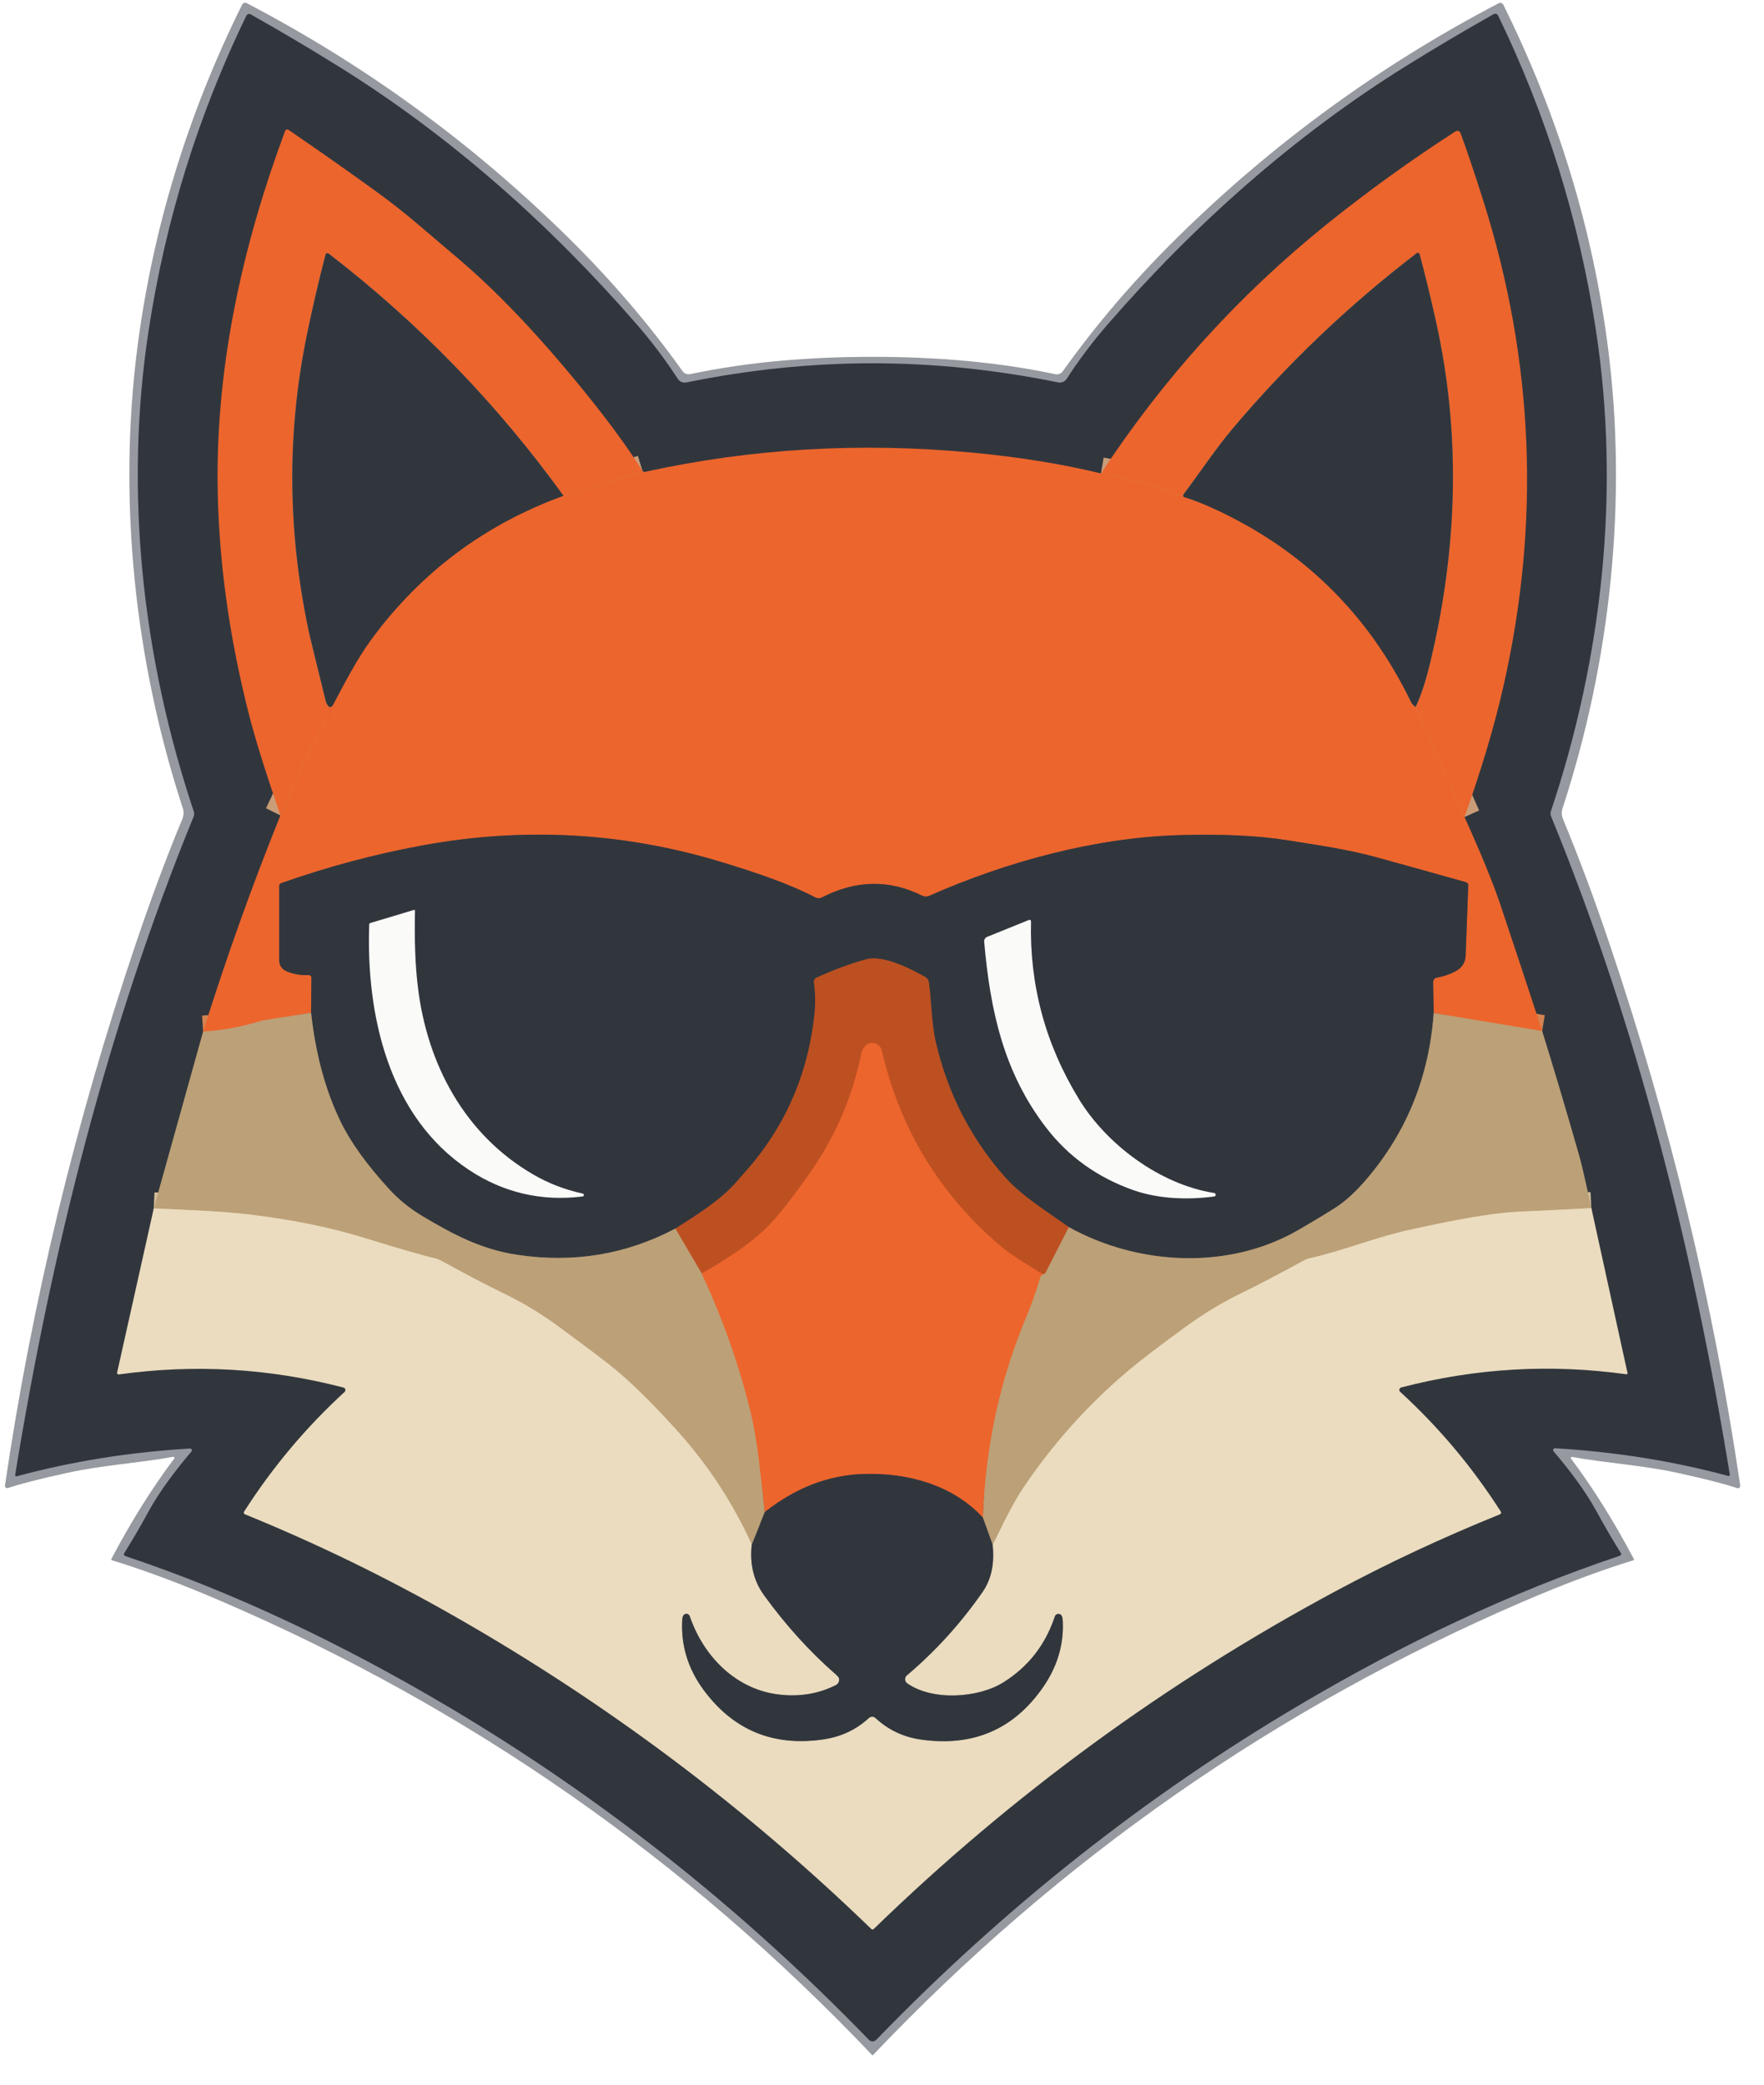 <?xml version="1.0" encoding="UTF-8"?> <svg xmlns="http://www.w3.org/2000/svg" xmlns:xlink="http://www.w3.org/1999/xlink" width="55px" height="65px" viewBox="0 0 55 65" version="1.1"><title>final-logo-defussion</title><g id="Logo" stroke="none" stroke-width="1" fill="none" fill-rule="evenodd"><g id="final-logo-defussion" transform="translate(0.154, 0.086)"><path d="M27.055,11.04 C28.991,11.041 30.905,11.19 32.745,11.581 C32.836,11.6 32.93,11.564 32.984,11.488 C34.02,10.035 35.2,8.656 36.521,7.352 C39.508,4.402 42.859,1.956 46.574,0.015 C46.599,0.002 46.629,-0.001 46.656,0.008 C46.683,0.017 46.705,0.036 46.718,0.062 C48.422,3.497 49.511,7.067 49.984,10.773 C50.589,15.507 50.069,20.526 48.565,25.116 C48.529,25.226 48.534,25.346 48.579,25.454 C49.061,26.614 49.543,27.903 50.023,29.324 C51.907,34.897 53.268,40.534 54.105,46.234 C54.109,46.26 54.099,46.285 54.08,46.301 C54.06,46.318 54.034,46.323 54.01,46.314 C53.634,46.186 53.02,46.029 52.169,45.842 C51.056,45.597 49.922,45.534 48.864,45.341 C48.85,45.338 48.836,45.344 48.828,45.356 C48.821,45.369 48.821,45.384 48.83,45.395 C49.516,46.309 50.169,47.353 50.791,48.529 C50.794,48.535 50.794,48.543 50.791,48.549 C50.789,48.556 50.783,48.561 50.776,48.563 C49.745,48.879 48.606,49.305 47.359,49.841 C39.638,53.163 32.873,57.88 27.065,63.991 C27.059,63.997 27.055,64 27.052,64 C27.049,64 27.045,63.997 27.039,63.991 C21.232,57.879 14.468,53.161 6.747,49.839 C5.5,49.302 4.361,48.876 3.33,48.56 C3.323,48.558 3.317,48.553 3.315,48.546 C3.312,48.54 3.312,48.532 3.315,48.526 C3.937,47.35 4.591,46.306 5.277,45.393 C5.286,45.381 5.287,45.366 5.279,45.354 C5.271,45.342 5.257,45.335 5.243,45.338 C4.186,45.531 3.051,45.594 1.938,45.839 C1.087,46.025 0.473,46.182 0.096,46.31 C0.072,46.318 0.046,46.313 0.026,46.297 C0.007,46.281 -0.003,46.255 0.001,46.23 C0.839,40.529 2.201,34.893 4.086,29.321 C4.566,27.901 5.048,26.611 5.531,25.451 C5.576,25.343 5.581,25.223 5.546,25.113 C4.042,20.523 3.521,15.505 4.127,10.77 C4.602,7.064 5.691,3.494 7.395,0.059 C7.408,0.034 7.43,0.014 7.457,0.005 C7.484,-0.004 7.514,-0.001 7.539,0.012 C11.254,1.954 14.605,4.401 17.591,7.35 C18.912,8.654 20.091,10.033 21.128,11.487 C21.182,11.562 21.276,11.599 21.366,11.579 C23.207,11.19 25.12,11.04 27.055,11.04 Z" id="Path" fill="#96999F" fill-rule="nonzero"></path><path d="M27.042,11.241 C28.957,11.241 30.89,11.44 32.841,11.838 C32.943,11.858 33.048,11.814 33.103,11.726 C33.496,11.122 33.928,10.55 34.398,10.01 C37.099,6.904 40.196,4.146 43.671,1.982 C44.578,1.417 45.494,0.875 46.419,0.354 C46.442,0.341 46.47,0.339 46.496,0.347 C46.522,0.355 46.544,0.374 46.556,0.399 C48.062,3.506 49.077,6.77 49.602,10.188 C50.377,15.229 49.805,20.42 48.199,25.216 C48.184,25.263 48.185,25.313 48.204,25.358 C50.889,31.908 52.635,38.879 53.78,45.892 C53.782,45.905 53.778,45.918 53.768,45.927 C53.759,45.936 53.745,45.939 53.733,45.935 C52.024,45.472 50.224,45.183 48.332,45.07 C48.309,45.068 48.287,45.081 48.277,45.101 C48.267,45.122 48.27,45.148 48.285,45.166 C48.72,45.675 49.264,46.373 49.632,47.052 C49.876,47.5 50.127,47.93 50.384,48.34 C50.393,48.355 50.394,48.372 50.388,48.388 C50.383,48.404 50.37,48.416 50.354,48.422 C46.928,49.565 43.585,51.174 40.406,53.05 C35.57,55.902 31.161,59.387 27.179,63.503 C27.139,63.544 27.097,63.565 27.052,63.565 C27.009,63.565 26.966,63.544 26.925,63.503 C22.943,59.388 18.533,55.906 13.696,53.056 C10.515,51.181 7.172,49.573 3.746,48.43 C3.73,48.425 3.718,48.413 3.712,48.397 C3.706,48.381 3.708,48.363 3.716,48.349 C3.972,47.938 4.222,47.509 4.467,47.061 C4.835,46.381 5.379,45.684 5.814,45.174 C5.829,45.156 5.832,45.131 5.822,45.11 C5.811,45.089 5.79,45.077 5.767,45.079 C3.875,45.193 2.075,45.482 0.366,45.945 C0.354,45.949 0.34,45.945 0.33,45.937 C0.321,45.928 0.316,45.915 0.319,45.902 C1.461,38.889 3.204,31.918 5.887,25.367 C5.905,25.322 5.906,25.271 5.891,25.224 C4.284,20.429 3.709,15.238 4.483,10.197 C5.007,6.778 6.021,3.514 7.525,0.406 C7.537,0.381 7.558,0.363 7.584,0.354 C7.61,0.346 7.638,0.348 7.662,0.362 C8.586,0.882 9.503,1.425 10.411,1.99 C13.885,4.151 16.985,6.908 19.687,10.013 C20.157,10.553 20.588,11.125 20.981,11.729 C21.037,11.816 21.142,11.86 21.244,11.839 C23.195,11.441 25.127,11.242 27.042,11.241 Z" id="Path" fill="#31363D" fill-rule="nonzero"></path><g id="Group" transform="translate(4.639, 7.795)"><line x1="15.244" y1="6.811" x2="12.776" y2="7.58" id="Path" stroke="#C99D78"></line><path d="M12.776,7.58 C10.716,4.72 8.274,2.202 5.452,0.025 C5.436,0.012 5.415,0.009 5.397,0.015 C5.378,0.022 5.363,0.037 5.358,0.056 C5.135,0.913 4.938,1.764 4.766,2.61 C4.152,5.623 4.173,8.679 4.828,11.777 C4.858,11.92 5.037,12.657 5.366,13.989 C5.384,14.06 5.422,14.118 5.478,14.163" id="Path" stroke="#6B8580"></path><path d="M5.478,14.163 C5.503,14.237 5.508,14.313 5.466,14.387 C5.022,15.171 4.627,15.979 4.282,16.811 C4.181,17.054 4.07,17.298 3.949,17.543" id="Path" stroke="#C99D78"></path><line x1="43.29" y1="24.266" x2="39.909" y2="23.706" id="Path" stroke="#D48352"></line><path d="M39.909,23.706 L39.89,22.738 C39.889,22.673 39.935,22.617 40,22.604 C40.249,22.556 40.462,22.479 40.638,22.375 C40.796,22.28 40.896,22.112 40.903,21.928 L40.986,19.728 C40.988,19.68 40.956,19.638 40.91,19.625 C40.029,19.376 39.103,19.118 38.135,18.852 C37.255,18.609 36.407,18.486 35.357,18.319 C34.435,18.173 33.31,18.119 31.981,18.158 C29.347,18.235 26.573,18.989 24.178,20.052 C24.109,20.082 24.03,20.081 23.962,20.047 C22.939,19.537 21.895,19.555 20.832,20.102 C20.767,20.134 20.691,20.133 20.628,20.1 C19.767,19.652 18.712,19.308 17.814,19.031 C14.71,18.07 11.548,17.889 8.327,18.488 C6.853,18.762 5.402,19.151 3.975,19.655 C3.938,19.668 3.912,19.703 3.912,19.742 L3.912,22.071 C3.912,22.21 3.995,22.337 4.124,22.394 C4.341,22.491 4.578,22.533 4.833,22.523 C4.855,22.522 4.877,22.531 4.893,22.546 C4.909,22.562 4.917,22.583 4.917,22.606 L4.905,23.699" id="Path" stroke="#8F4E35"></path><path d="M4.905,23.699 L3.394,23.935 C3.388,23.936 3.382,23.938 3.376,23.94 C2.77,24.132 2.157,24.247 1.538,24.284" id="Path" stroke="#D48352"></path><path d="M12.776,7.58 C10.32,8.475 8.324,9.967 6.789,12.056 C6.339,12.668 5.96,13.405 5.59,14.103 C5.564,14.153 5.526,14.173 5.478,14.163" id="Path" stroke="#8F4E35"></path><path d="M17.085,31.826 C17.726,33.198 18.228,34.611 18.592,36.065 C18.707,36.527 18.8,37.058 18.871,37.657 C18.933,38.184 18.994,38.72 19.054,39.264" id="Path" stroke="#D48352"></path><line x1="19.054" y1="39.264" x2="18.646" y2="40.281" id="Path" stroke="#776B5A"></line><path d="M18.646,40.281 C18.054,38.97 17.263,37.768 16.273,36.677 C15.544,35.875 14.923,35.261 14.408,34.834 C14.125,34.598 13.52,34.14 12.595,33.461 C12.063,33.071 11.497,32.731 10.897,32.441 C10.385,32.193 9.727,31.848 8.922,31.408 C8.88,31.385 8.835,31.368 8.788,31.356 C8.423,31.276 7.685,31.063 6.576,30.72 C5.529,30.396 4.353,30.154 3.049,29.995 C2.052,29.874 1.024,29.847 0,29.797" id="Path" stroke="#D4BE9B"></path><path d="M44.824,29.788 C44.044,29.829 43.28,29.867 42.531,29.901 C41.812,29.933 40.666,30.126 39.094,30.479 C38.075,30.707 37.092,31.115 36.026,31.355 C35.974,31.366 35.924,31.385 35.878,31.411 C35.066,31.854 34.425,32.19 33.954,32.418 C33.342,32.714 32.75,33.07 32.179,33.485 C31.361,34.082 30.767,34.535 30.397,34.846 C29.112,35.931 28.006,37.168 27.08,38.559 C26.871,38.874 26.562,39.449 26.155,40.283" id="Path" stroke="#D4BE9B"></path><line x1="26.155" y1="40.283" x2="25.85" y2="39.438" id="Path" stroke="#776B5A"></line><path d="M25.85,39.438 C25.928,37.236 26.375,35.16 27.191,33.211 C27.367,32.792 27.518,32.364 27.645,31.927 C27.654,31.896 27.68,31.87 27.721,31.85" id="Path" stroke="#D48352"></path><path d="M39.341,14.166 C39.272,14.115 39.224,14.062 39.197,14.005 C37.856,11.237 35.786,9.219 32.984,7.951 C32.701,7.822 32.411,7.711 32.115,7.617 C32.106,7.613 32.099,7.606 32.094,7.597 C32.086,7.578 32.088,7.562 32.1,7.548" id="Path" stroke="#8F4E35"></path><path d="M39.909,23.706 C39.764,25.69 39.07,27.412 37.825,28.872 C37.48,29.279 37.148,29.582 36.828,29.784 C36.464,30.014 36.075,30.248 35.662,30.485 C33.488,31.732 30.683,31.572 28.531,30.382" id="Path" stroke="#776B5A"></path><path d="M28.531,30.382 C27.869,29.905 27.073,29.416 26.568,28.851 C25.489,27.644 24.761,26.233 24.385,24.617 C24.245,24.017 24.239,23.208 24.166,22.74 C24.155,22.672 24.114,22.613 24.054,22.58 C23.591,22.322 22.741,21.885 22.212,22.031 C21.713,22.168 21.198,22.358 20.665,22.603 C20.608,22.628 20.576,22.688 20.585,22.75 C20.632,23.078 20.636,23.415 20.599,23.761 C20.413,25.482 19.795,26.996 18.746,28.302 C18.645,28.427 18.45,28.653 18.162,28.978 C17.654,29.554 16.915,30.012 16.263,30.426" id="Path" stroke="#77432F"></path><path d="M16.263,30.426 C14.73,31.236 13.086,31.508 11.333,31.244 C10.235,31.078 9.366,30.629 8.39,30.045 C7.986,29.805 7.633,29.519 7.331,29.188 C6.642,28.434 6.143,27.739 5.831,27.103 C5.356,26.127 5.047,24.992 4.905,23.699" id="Path" stroke="#776B5A"></path><line x1="40.869" y1="17.593" x2="39.341" y2="14.166" id="Path" stroke="#C99D78"></line><path d="M39.341,14.166 C39.506,13.824 39.66,13.357 39.802,12.765 C40.677,9.113 40.739,5.586 39.987,2.185 C39.812,1.392 39.639,0.678 39.468,0.042 C39.462,0.023 39.449,0.009 39.431,0.003 C39.413,-0.003 39.394,0 39.379,0.012 C37.247,1.648 35.329,3.478 33.625,5.502 C33.114,6.11 32.608,6.866 32.1,7.548" id="Path" stroke="#6B8580"></path><path d="M32.1,7.548 L31.984,7.567 C31.964,7.57 31.945,7.567 31.927,7.56 C31.156,7.247 30.359,7.02 29.534,6.88" id="Path" stroke="#C99D78"></path><path d="M18.646,40.281 C18.576,40.884 18.705,41.412 19.033,41.864 C19.71,42.798 20.457,43.622 21.274,44.335 C21.325,44.38 21.354,44.414 21.361,44.438 C21.39,44.523 21.352,44.616 21.271,44.657 C20.751,44.924 20.175,45.025 19.542,44.96 C18.178,44.82 17.149,43.79 16.713,42.513 C16.699,42.47 16.661,42.441 16.616,42.437 C16.571,42.434 16.528,42.457 16.507,42.497 C16.49,42.53 16.48,42.577 16.477,42.638 C16.436,43.425 16.656,44.146 17.138,44.802 C18.065,46.064 19.311,46.581 20.875,46.354 C21.427,46.274 21.901,46.051 22.297,45.686 C22.355,45.633 22.445,45.633 22.503,45.686 C22.903,46.058 23.379,46.283 23.931,46.36 C25.557,46.587 26.826,46.038 27.738,44.712 C28.168,44.086 28.37,43.417 28.344,42.706 C28.34,42.607 28.33,42.54 28.313,42.504 C28.291,42.462 28.246,42.436 28.198,42.44 C28.151,42.443 28.11,42.475 28.096,42.52 C27.803,43.405 27.267,44.09 26.489,44.576 C25.703,45.067 24.282,45.16 23.493,44.605 C23.453,44.576 23.429,44.532 23.427,44.483 C23.425,44.434 23.446,44.388 23.483,44.356 C24.381,43.597 25.168,42.729 25.844,41.752 C26.115,41.361 26.219,40.872 26.155,40.283" id="Path" stroke="#8E897E"></path><path d="M25.85,39.438 C24.913,38.415 23.501,38.038 22.159,38.077 C21.051,38.107 20.016,38.503 19.054,39.264" id="Path" stroke="#8F4E35"></path><path d="M28.531,30.382 C28.288,30.863 28.048,31.335 27.812,31.796 C27.801,31.815 27.789,31.828 27.775,31.836 C27.759,31.843 27.741,31.848 27.721,31.85" id="Path" stroke="#BD784C"></path><path d="M27.721,31.85 C27.254,31.552 26.767,31.287 26.364,30.94 C24.481,29.323 23.26,27.301 22.7,24.876 C22.677,24.779 22.609,24.699 22.517,24.661 C22.425,24.624 22.321,24.633 22.239,24.687 C22.148,24.745 22.089,24.843 22.06,24.981 C21.784,26.321 21.259,27.544 20.487,28.651 C19.902,29.489 19.44,30.074 19.103,30.405 C18.654,30.846 17.981,31.32 17.085,31.826" id="Path" stroke="#D55B27"></path><line x1="17.085" y1="31.826" x2="16.263" y2="30.426" id="Path" stroke="#BD784C"></line></g><path d="M19.884,14.606 L17.415,15.375 C15.355,12.515 12.914,9.997 10.091,7.82 C10.076,7.808 10.055,7.804 10.036,7.81 C10.017,7.817 10.003,7.832 9.997,7.851 C9.775,8.708 9.577,9.559 9.405,10.405 C8.792,13.419 8.813,16.474 9.468,19.573 C9.497,19.715 9.677,20.452 10.006,21.784 C10.024,21.855 10.061,21.914 10.117,21.958 C10.143,22.032 10.147,22.108 10.106,22.182 C9.661,22.966 9.267,23.774 8.921,24.606 C8.821,24.849 8.71,25.093 8.589,25.338 C8.127,23.991 7.801,22.949 7.613,22.211 C6.974,19.709 6.646,17.271 6.63,14.897 C6.606,11.171 7.438,7.479 8.735,3.999 C8.743,3.978 8.76,3.962 8.781,3.955 C8.802,3.948 8.825,3.951 8.843,3.964 C9.803,4.621 10.698,5.25 11.53,5.852 C12.52,6.568 12.994,7.014 14.118,7.964 C15.35,9.004 16.681,10.408 18.11,12.174 C18.847,13.085 19.438,13.895 19.884,14.606 Z" id="Path" fill="#EC652D" fill-rule="nonzero"></path><path d="M45.508,25.388 L43.98,21.961 C44.146,21.62 44.299,21.153 44.441,20.56 C45.316,16.908 45.378,13.382 44.627,9.98 C44.452,9.188 44.278,8.473 44.107,7.837 C44.102,7.819 44.088,7.804 44.07,7.798 C44.053,7.792 44.033,7.795 44.019,7.807 C41.886,9.443 39.968,11.273 38.264,13.297 C37.754,13.905 37.247,14.661 36.739,15.343 L36.623,15.362 C36.604,15.365 36.584,15.362 36.566,15.355 C35.796,15.042 34.998,14.815 34.174,14.676 C36.127,11.7 38.474,9.111 41.212,6.907 C42.485,5.882 43.823,4.917 45.227,4.01 C45.254,3.993 45.287,3.988 45.317,3.999 C45.348,4.009 45.372,4.033 45.383,4.063 C45.575,4.579 45.81,5.278 46.089,6.157 C47.677,11.161 47.884,16.228 46.711,21.358 C46.431,22.584 46.03,23.927 45.508,25.388 Z" id="Path" fill="#EC652D" fill-rule="nonzero"></path><path d="M17.415,15.375 C14.959,16.27 12.964,17.762 11.428,19.851 C10.979,20.463 10.599,21.201 10.23,21.898 C10.203,21.948 10.166,21.968 10.117,21.958 C10.061,21.914 10.024,21.855 10.006,21.784 C9.677,20.452 9.497,19.715 9.468,19.573 C8.813,16.474 8.792,13.419 9.405,10.405 C9.577,9.559 9.775,8.708 9.997,7.851 C10.003,7.832 10.017,7.817 10.036,7.81 C10.055,7.804 10.076,7.808 10.091,7.82 C12.914,9.997 15.355,12.515 17.415,15.375 Z" id="Path" fill="#31363D" fill-rule="nonzero"></path><path d="M43.98,21.961 C43.912,21.911 43.864,21.857 43.836,21.8 C42.496,19.032 40.425,17.014 37.624,15.746 C37.34,15.617 37.051,15.506 36.755,15.412 C36.746,15.408 36.738,15.401 36.733,15.392 C36.726,15.373 36.728,15.357 36.739,15.343 C37.247,14.661 37.754,13.905 38.264,13.297 C39.968,11.273 41.886,9.443 44.019,7.807 C44.033,7.795 44.053,7.792 44.07,7.798 C44.088,7.804 44.102,7.819 44.107,7.837 C44.278,8.473 44.452,9.188 44.627,9.98 C45.378,13.382 45.316,16.908 44.441,20.56 C44.299,21.153 44.146,21.62 43.98,21.961 Z" id="Path" fill="#31363D" fill-rule="nonzero"></path><path d="M34.174,14.676 C34.998,14.815 35.796,15.042 36.566,15.355 C36.584,15.362 36.604,15.365 36.623,15.362 L36.739,15.343 C36.728,15.357 36.726,15.373 36.733,15.392 C36.738,15.401 36.746,15.408 36.755,15.412 C37.051,15.506 37.34,15.617 37.624,15.746 C40.425,17.014 42.496,19.032 43.836,21.8 C43.864,21.857 43.912,21.911 43.98,21.961 L45.508,25.388 C46.027,26.537 46.395,27.437 46.614,28.086 C47.027,29.315 47.466,30.64 47.93,32.062 L44.548,31.501 L44.53,30.534 C44.529,30.468 44.575,30.412 44.639,30.399 C44.889,30.351 45.101,30.274 45.277,30.17 C45.436,30.075 45.536,29.907 45.543,29.723 L45.625,27.523 C45.627,27.475 45.596,27.433 45.55,27.42 C44.668,27.171 43.743,26.913 42.775,26.647 C41.894,26.404 41.047,26.282 39.997,26.115 C39.075,25.968 37.95,25.914 36.621,25.953 C33.987,26.03 31.213,26.784 28.817,27.847 C28.749,27.878 28.67,27.876 28.602,27.843 C27.578,27.332 26.535,27.35 25.471,27.897 C25.407,27.929 25.331,27.928 25.267,27.895 C24.407,27.447 23.351,27.103 22.454,26.827 C19.35,25.865 16.187,25.684 12.967,26.283 C11.492,26.557 10.042,26.946 8.615,27.45 C8.577,27.463 8.552,27.498 8.552,27.537 L8.552,29.866 C8.552,30.005 8.635,30.132 8.763,30.19 C8.981,30.286 9.217,30.329 9.472,30.318 C9.495,30.317 9.516,30.326 9.532,30.341 C9.548,30.357 9.557,30.379 9.556,30.401 L9.545,31.494 L8.034,31.731 C8.027,31.732 8.021,31.733 8.015,31.735 C7.409,31.927 6.797,32.042 6.178,32.079 C6.913,29.743 7.717,27.496 8.589,25.338 C8.71,25.093 8.821,24.849 8.921,24.606 C9.267,23.774 9.661,22.966 10.106,22.182 C10.147,22.108 10.143,22.032 10.117,21.958 C10.166,21.968 10.203,21.948 10.23,21.898 C10.599,21.201 10.979,20.463 11.428,19.851 C12.964,17.762 14.959,16.27 17.415,15.375 L19.884,14.606 C19.895,14.613 19.908,14.62 19.922,14.624 C19.932,14.629 19.943,14.63 19.954,14.627 C23.264,13.898 26.664,13.698 30.154,14.026 C31.629,14.165 32.968,14.382 34.174,14.676 Z" id="Path" fill="#EC652D" fill-rule="nonzero"></path><path d="M44.548,31.501 C44.404,33.485 43.709,35.207 42.465,36.667 C42.12,37.074 41.787,37.378 41.468,37.579 C41.103,37.809 40.715,38.043 40.302,38.28 C38.127,39.527 35.322,39.367 33.171,38.177 C32.508,37.701 31.712,37.211 31.207,36.646 C30.129,35.439 29.401,34.028 29.024,32.413 C28.884,31.812 28.879,31.003 28.806,30.535 C28.795,30.467 28.753,30.408 28.693,30.375 C28.231,30.117 27.38,29.68 26.851,29.826 C26.353,29.963 25.837,30.154 25.304,30.398 C25.248,30.423 25.215,30.484 25.224,30.545 C25.271,30.873 25.276,31.21 25.239,31.557 C25.052,33.277 24.434,34.791 23.385,36.097 C23.284,36.222 23.09,36.448 22.802,36.773 C22.294,37.35 21.555,37.808 20.903,38.221 C19.369,39.031 17.726,39.303 15.973,39.039 C14.874,38.873 14.005,38.424 13.029,37.84 C12.625,37.6 12.272,37.314 11.971,36.983 C11.282,36.229 10.782,35.535 10.471,34.898 C9.995,33.922 9.687,32.787 9.545,31.494 L9.556,30.401 C9.557,30.379 9.548,30.357 9.532,30.341 C9.516,30.326 9.495,30.317 9.472,30.318 C9.217,30.329 8.981,30.286 8.763,30.19 C8.635,30.132 8.552,30.005 8.552,29.866 L8.552,27.537 C8.552,27.498 8.577,27.463 8.615,27.45 C10.042,26.946 11.492,26.557 12.967,26.283 C16.187,25.684 19.35,25.865 22.454,26.827 C23.351,27.103 24.407,27.447 25.267,27.895 C25.331,27.928 25.407,27.929 25.471,27.897 C26.535,27.35 27.578,27.332 28.602,27.843 C28.67,27.876 28.749,27.878 28.817,27.847 C31.213,26.784 33.987,26.03 36.621,25.953 C37.95,25.914 39.075,25.968 39.997,26.115 C41.047,26.282 41.894,26.404 42.775,26.647 C43.743,26.913 44.668,27.171 45.55,27.42 C45.596,27.433 45.627,27.475 45.625,27.523 L45.543,29.723 C45.536,29.907 45.436,30.075 45.277,30.17 C45.101,30.274 44.889,30.351 44.639,30.399 C44.575,30.412 44.529,30.468 44.53,30.534 L44.548,31.501 Z" id="Path" fill="#31363D" fill-rule="nonzero"></path><path d="M18.015,37.13 C18.036,37.135 18.051,37.154 18.05,37.177 C18.049,37.199 18.032,37.217 18.01,37.22 C16.719,37.379 15.534,37.101 14.458,36.385 C11.961,34.726 11.257,31.561 11.358,28.737 C11.358,28.717 11.372,28.7 11.391,28.694 L12.753,28.285 C12.76,28.283 12.769,28.284 12.775,28.289 C12.782,28.294 12.786,28.302 12.785,28.311 C12.764,29.211 12.793,29.994 12.871,30.658 C13.156,33.09 14.329,35.291 16.474,36.536 C16.944,36.81 17.457,37.008 18.015,37.13 Z" id="Path" fill="#FAFAF9" fill-rule="nonzero"></path><path d="M31.929,28.597 C31.944,28.591 31.96,28.593 31.973,28.602 C31.985,28.611 31.993,28.626 31.992,28.642 C31.942,30.626 32.44,32.475 33.489,34.189 C34.348,35.595 36.004,36.842 37.695,37.11 C37.726,37.11 37.75,37.135 37.75,37.166 C37.75,37.197 37.724,37.222 37.694,37.221 C36.897,37.328 35.97,37.301 35.184,37.023 C34.07,36.629 33.167,35.984 32.474,35.087 C31.149,33.372 30.722,31.451 30.532,29.278 C30.526,29.212 30.564,29.15 30.625,29.125 L31.929,28.597 Z" id="Path" fill="#FAFAF9" fill-rule="nonzero"></path><path d="M33.171,38.177 C32.927,38.658 32.687,39.13 32.451,39.591 C32.441,39.61 32.429,39.623 32.414,39.631 C32.398,39.639 32.38,39.643 32.36,39.645 C31.894,39.347 31.407,39.082 31.003,38.735 C29.121,37.118 27.899,35.097 27.339,32.671 C27.316,32.574 27.248,32.494 27.157,32.456 C27.065,32.419 26.961,32.429 26.878,32.483 C26.788,32.541 26.728,32.639 26.7,32.777 C26.423,34.116 25.898,35.339 25.126,36.446 C24.541,37.284 24.08,37.869 23.742,38.2 C23.293,38.641 22.621,39.115 21.724,39.621 L20.903,38.221 C21.555,37.808 22.294,37.35 22.802,36.773 C23.09,36.448 23.284,36.222 23.385,36.097 C24.434,34.791 25.052,33.277 25.239,31.557 C25.276,31.21 25.271,30.873 25.224,30.545 C25.215,30.484 25.248,30.423 25.304,30.398 C25.837,30.154 26.353,29.963 26.851,29.826 C27.38,29.68 28.231,30.117 28.693,30.375 C28.753,30.408 28.795,30.467 28.806,30.535 C28.879,31.003 28.884,31.812 29.024,32.413 C29.401,34.028 30.129,35.439 31.207,36.646 C31.712,37.211 32.508,37.701 33.171,38.177 Z" id="Path" fill="#BD5021" fill-rule="nonzero"></path><path d="M9.545,31.494 C9.687,32.787 9.995,33.922 10.471,34.898 C10.782,35.535 11.282,36.229 11.971,36.983 C12.272,37.314 12.625,37.6 13.029,37.84 C14.005,38.424 14.874,38.873 15.973,39.039 C17.726,39.303 19.369,39.031 20.903,38.221 L21.724,39.621 C22.366,40.993 22.868,42.406 23.231,43.86 C23.346,44.322 23.44,44.853 23.511,45.453 C23.573,45.98 23.634,46.515 23.693,47.059 L23.285,48.076 C22.694,46.765 21.903,45.563 20.913,44.472 C20.184,43.67 19.562,43.056 19.048,42.629 C18.764,42.393 18.16,41.935 17.234,41.256 C16.702,40.866 16.136,40.526 15.536,40.236 C15.025,39.988 14.366,39.643 13.562,39.203 C13.52,39.18 13.475,39.163 13.427,39.152 C13.062,39.071 12.325,38.859 11.216,38.515 C10.168,38.191 8.993,37.949 7.689,37.79 C6.691,37.669 5.664,37.642 4.64,37.592 L6.178,32.079 C6.797,32.042 7.409,31.927 8.015,31.735 C8.021,31.733 8.027,31.732 8.034,31.731 L9.545,31.494 Z" id="Path" fill="#BCA077" fill-rule="nonzero"></path><path d="M47.93,32.062 C48.305,33.269 48.693,34.575 49.095,35.981 C49.16,36.209 49.283,36.743 49.464,37.584 C48.684,37.624 47.919,37.662 47.171,37.696 C46.452,37.729 45.306,37.921 43.733,38.274 C42.715,38.502 41.732,38.91 40.666,39.15 C40.614,39.162 40.564,39.18 40.517,39.206 C39.706,39.649 39.065,39.985 38.594,40.213 C37.981,40.509 37.39,40.865 36.819,41.28 C36.001,41.877 35.407,42.331 35.037,42.642 C33.752,43.726 32.646,44.964 31.719,46.354 C31.51,46.669 31.202,47.244 30.795,48.078 L30.49,47.233 C30.568,45.031 31.015,42.956 31.831,41.007 C32.007,40.587 32.158,40.159 32.284,39.722 C32.294,39.691 32.319,39.665 32.36,39.645 C32.38,39.643 32.398,39.639 32.414,39.631 C32.429,39.623 32.441,39.61 32.451,39.591 C32.687,39.13 32.927,38.658 33.171,38.177 C35.322,39.367 38.127,39.527 40.302,38.28 C40.715,38.043 41.103,37.809 41.468,37.579 C41.787,37.378 42.12,37.074 42.465,36.667 C43.709,35.207 44.404,33.485 44.548,31.501 L47.93,32.062 Z" id="Path" fill="#BCA077" fill-rule="nonzero"></path><path d="M32.36,39.645 C32.319,39.665 32.294,39.691 32.284,39.722 C32.158,40.159 32.007,40.587 31.831,41.007 C31.015,42.956 30.568,45.031 30.49,47.233 C29.552,46.21 28.141,45.834 26.798,45.872 C25.69,45.902 24.655,46.298 23.693,47.059 C23.634,46.515 23.573,45.98 23.511,45.453 C23.44,44.853 23.346,44.322 23.231,43.86 C22.868,42.406 22.366,40.993 21.724,39.621 C22.621,39.115 23.293,38.641 23.742,38.2 C24.08,37.869 24.541,37.284 25.126,36.446 C25.898,35.339 26.423,34.116 26.7,32.777 C26.728,32.639 26.788,32.541 26.878,32.483 C26.961,32.429 27.065,32.419 27.157,32.456 C27.248,32.494 27.316,32.574 27.339,32.671 C27.899,35.097 29.121,37.118 31.003,38.735 C31.407,39.082 31.894,39.347 32.36,39.645 Z" id="Path" fill="#EC652D" fill-rule="nonzero"></path><path d="M49.464,37.584 L50.591,42.729 C50.593,42.738 50.591,42.748 50.584,42.755 C50.578,42.762 50.568,42.766 50.558,42.764 C48.188,42.435 45.848,42.572 43.537,43.174 C43.508,43.181 43.485,43.203 43.478,43.232 C43.471,43.261 43.48,43.291 43.502,43.311 C44.707,44.413 45.753,45.659 46.641,47.048 C46.65,47.062 46.652,47.079 46.647,47.094 C46.643,47.11 46.631,47.123 46.616,47.129 C44.827,47.852 43.111,48.655 41.466,49.539 C36.17,52.387 31.377,55.894 27.087,60.061 C27.067,60.08 27.035,60.08 27.014,60.061 C23.087,56.261 18.76,53.014 14.032,50.318 C11.899,49.101 9.714,48.038 7.479,47.128 C7.464,47.122 7.453,47.109 7.448,47.094 C7.443,47.079 7.446,47.062 7.455,47.049 C8.339,45.665 9.384,44.42 10.589,43.315 C10.611,43.295 10.621,43.265 10.614,43.236 C10.606,43.208 10.584,43.185 10.555,43.178 C8.252,42.577 5.917,42.44 3.548,42.769 C3.533,42.77 3.518,42.765 3.507,42.754 C3.497,42.743 3.493,42.727 3.497,42.713 L4.64,37.592 C5.664,37.642 6.691,37.669 7.689,37.79 C8.993,37.949 10.168,38.191 11.216,38.515 C12.325,38.859 13.062,39.071 13.427,39.152 C13.475,39.163 13.52,39.18 13.562,39.203 C14.366,39.643 15.025,39.988 15.536,40.236 C16.136,40.526 16.702,40.866 17.234,41.256 C18.16,41.935 18.764,42.393 19.048,42.629 C19.562,43.056 20.184,43.67 20.913,44.472 C21.903,45.563 22.694,46.765 23.285,48.076 C23.216,48.68 23.345,49.207 23.672,49.659 C24.349,50.593 25.097,51.417 25.914,52.13 C25.964,52.175 25.993,52.209 26.001,52.233 C26.029,52.318 25.991,52.411 25.911,52.453 C25.39,52.719 24.814,52.82 24.181,52.755 C22.817,52.615 21.789,51.585 21.352,50.308 C21.338,50.266 21.3,50.236 21.255,50.232 C21.211,50.229 21.168,50.253 21.147,50.292 C21.129,50.325 21.119,50.372 21.117,50.434 C21.076,51.22 21.296,51.941 21.777,52.597 C22.705,53.859 23.95,54.376 25.514,54.149 C26.067,54.069 26.541,53.847 26.937,53.481 C26.995,53.428 27.084,53.428 27.142,53.481 C27.543,53.853 28.019,54.078 28.57,54.155 C30.196,54.382 31.465,53.833 32.377,52.507 C32.807,51.881 33.009,51.212 32.984,50.501 C32.98,50.402 32.969,50.335 32.952,50.3 C32.93,50.257 32.885,50.232 32.838,50.235 C32.79,50.238 32.75,50.27 32.735,50.315 C32.442,51.2 31.907,51.885 31.129,52.371 C30.343,52.862 28.921,52.955 28.132,52.4 C28.093,52.372 28.068,52.327 28.066,52.278 C28.064,52.23 28.085,52.183 28.122,52.152 C29.02,51.392 29.807,50.524 30.484,49.548 C30.755,49.157 30.859,48.667 30.795,48.078 C31.202,47.244 31.51,46.669 31.719,46.354 C32.646,44.964 33.752,43.726 35.037,42.642 C35.407,42.331 36.001,41.877 36.819,41.28 C37.39,40.865 37.981,40.509 38.594,40.213 C39.065,39.985 39.706,39.649 40.517,39.206 C40.564,39.18 40.614,39.162 40.666,39.15 C41.732,38.91 42.715,38.502 43.733,38.274 C45.306,37.921 46.452,37.729 47.171,37.696 C47.919,37.662 48.684,37.624 49.464,37.584 Z" id="Path" fill="#EBDCBF" fill-rule="nonzero"></path><path d="M30.49,47.233 L30.795,48.078 C30.859,48.667 30.755,49.157 30.484,49.548 C29.807,50.524 29.02,51.392 28.122,52.152 C28.085,52.183 28.064,52.23 28.066,52.278 C28.068,52.327 28.093,52.372 28.132,52.4 C28.921,52.955 30.343,52.862 31.129,52.371 C31.907,51.885 32.442,51.2 32.735,50.315 C32.75,50.27 32.79,50.238 32.838,50.235 C32.885,50.232 32.93,50.257 32.952,50.3 C32.969,50.335 32.98,50.402 32.984,50.501 C33.009,51.212 32.807,51.881 32.377,52.507 C31.465,53.833 30.196,54.382 28.57,54.155 C28.019,54.078 27.543,53.853 27.142,53.481 C27.084,53.428 26.995,53.428 26.937,53.481 C26.541,53.847 26.067,54.069 25.514,54.149 C23.95,54.376 22.705,53.859 21.777,52.597 C21.296,51.941 21.076,51.22 21.117,50.434 C21.119,50.372 21.129,50.325 21.147,50.292 C21.168,50.253 21.211,50.229 21.255,50.232 C21.3,50.236 21.338,50.266 21.352,50.308 C21.789,51.585 22.817,52.615 24.181,52.755 C24.814,52.82 25.39,52.719 25.911,52.453 C25.991,52.411 26.029,52.318 26.001,52.233 C25.993,52.209 25.964,52.175 25.914,52.13 C25.097,51.417 24.349,50.593 23.672,49.659 C23.345,49.207 23.216,48.68 23.285,48.076 L23.693,47.059 C24.655,46.298 25.69,45.902 26.798,45.872 C28.141,45.834 29.552,46.21 30.49,47.233 Z" id="Path" fill="#31363D" fill-rule="nonzero"></path></g></g></svg> 